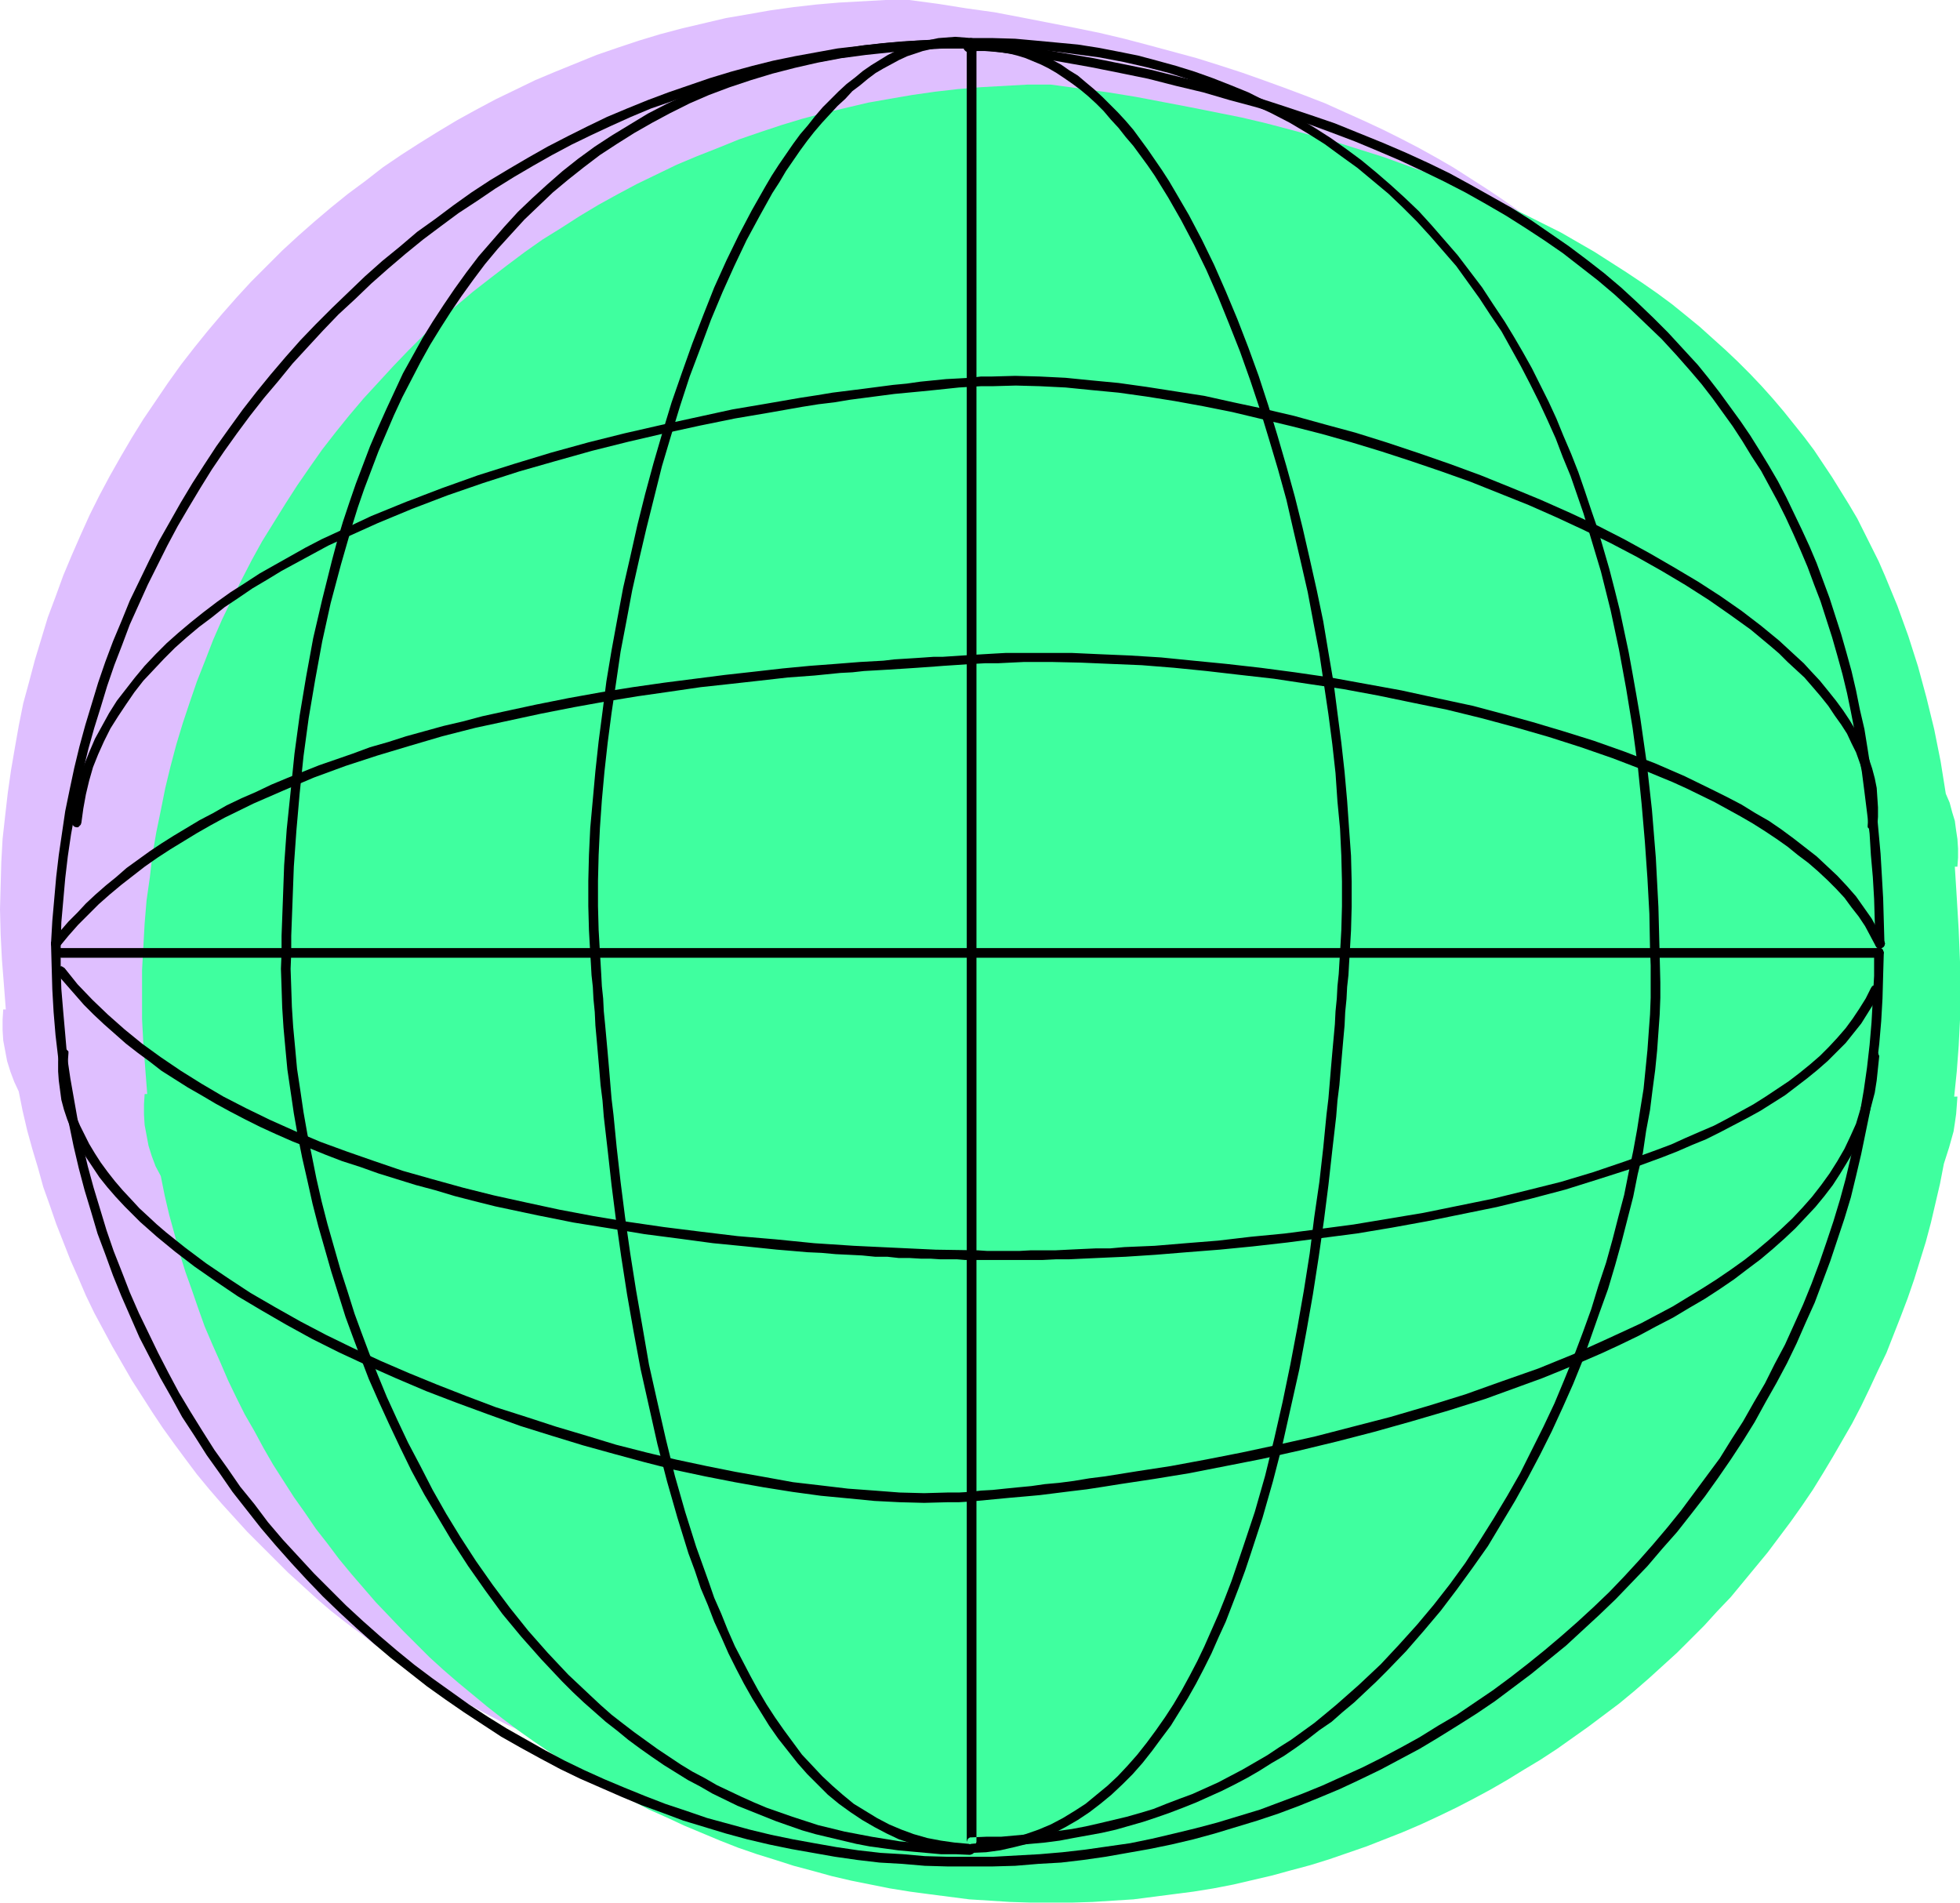 <?xml version="1.0" encoding="UTF-8" standalone="no"?>
<svg
   version="1.0"
   width="129.766mm"
   height="125.951mm"
   id="svg14"
   sodipodi:docname="Globe 30.wmf"
   xmlns:inkscape="http://www.inkscape.org/namespaces/inkscape"
   xmlns:sodipodi="http://sodipodi.sourceforge.net/DTD/sodipodi-0.dtd"
   xmlns="http://www.w3.org/2000/svg"
   xmlns:svg="http://www.w3.org/2000/svg">
  <sodipodi:namedview
     id="namedview14"
     pagecolor="#ffffff"
     bordercolor="#000000"
     borderopacity="0.25"
     inkscape:showpageshadow="2"
     inkscape:pageopacity="0.0"
     inkscape:pagecheckerboard="0"
     inkscape:deskcolor="#d1d1d1"
     inkscape:document-units="mm" />
  <defs
     id="defs1">
    <pattern
       id="WMFhbasepattern"
       patternUnits="userSpaceOnUse"
       width="6"
       height="6"
       x="0"
       y="0" />
  </defs>
  <path
     style="fill:#dfbfff;fill-opacity:1;fill-rule:evenodd;stroke:none"
     d="m 453.449,253.207 0.646,-6.302 0.485,-6.463 0.323,-6.463 0.162,-6.463 -0.162,-8.079 -0.162,-7.918 -0.485,-7.918 -0.646,-7.918 h 0.646 l 0.323,-2.262 v -2.262 l -0.162,-2.262 -0.323,-2.262 -0.485,-2.424 -0.485,-2.101 -0.646,-2.262 -0.97,-2.262 -1.293,-8.241 -1.616,-7.918 -1.939,-7.918 -2.101,-7.918 -2.586,-7.595 -2.586,-7.595 -3.07,-7.433 -1.616,-3.717 -1.778,-3.555 -1.778,-3.555 -1.939,-3.555 -1.939,-3.555 -2.101,-3.393 -2.101,-3.393 -2.262,-3.393 -2.424,-3.393 -2.424,-3.232 -2.424,-3.232 -2.586,-3.232 -2.747,-3.232 -2.747,-3.07 -3.07,-3.07 -2.909,-2.909 -3.07,-3.07 -3.232,-2.909 -3.394,-2.909 -3.394,-2.747 -3.555,-2.909 -3.555,-2.747 -3.717,-2.585 -3.878,-2.585 -4.04,-2.585 -4.04,-2.585 -4.202,-2.424 -4.363,-2.424 -4.363,-2.262 -4.525,-2.262 -4.848,-2.262 -4.686,-2.101 -5.01,-2.262 -5.01,-1.939 -5.171,-1.939 -5.333,-1.939 -5.494,-1.939 -5.494,-1.777 -5.656,-1.777 -5.979,-1.616 -5.979,-1.616 L 281.345,9.695 275.204,8.241 268.902,6.948 262.276,5.656 255.651,4.363 248.864,3.07 241.915,2.101 234.805,0.97 227.533,0 h -5.979 l -5.818,0.323 -5.818,0.323 -5.656,0.485 -5.656,0.646 -5.818,0.808 -5.494,0.97 -5.656,0.97 -5.494,1.293 -5.494,1.293 -5.494,1.454 -5.333,1.616 -5.333,1.777 -5.171,1.777 -5.171,2.101 -5.171,2.101 -5.01,2.101 -5.01,2.424 -5.01,2.424 -4.848,2.585 -4.686,2.585 -4.848,2.909 -4.686,2.909 -4.525,2.909 -4.525,3.07 -4.363,3.393 -4.363,3.232 -4.202,3.393 -4.202,3.555 -4.04,3.555 -4.04,3.717 -3.878,3.878 -3.878,3.878 -3.717,4.04 -3.555,4.04 -3.555,4.201 -3.394,4.201 -3.394,4.363 -3.232,4.524 -6.141,9.049 -2.909,4.686 -2.747,4.686 -2.747,4.848 -2.586,4.848 -2.424,4.848 -2.262,5.009 -2.262,5.171 -2.101,5.009 -1.939,5.332 -1.939,5.171 -1.616,5.332 -1.616,5.332 -1.454,5.494 -1.454,5.332 -1.131,5.656 -0.97,5.494 -0.97,5.656 -0.808,5.656 -0.646,5.656 -0.646,5.817 -0.323,5.817 L 0.162,221.536 0,227.515 l 0.162,6.302 0.323,6.302 0.485,6.14 0.485,6.302 H 0.808 l -0.162,2.585 v 2.585 l 0.162,2.585 0.485,2.585 0.485,2.585 0.808,2.585 0.97,2.585 1.131,2.424 0.97,4.848 1.131,4.848 1.293,4.686 1.454,4.848 1.293,4.686 1.616,4.524 1.616,4.686 1.778,4.524 1.778,4.524 1.939,4.363 1.939,4.524 2.101,4.363 2.262,4.201 2.262,4.201 2.424,4.201 2.424,4.201 2.586,4.04 2.586,4.04 2.586,3.878 2.909,4.04 2.747,3.717 2.909,3.878 3.07,3.717 3.07,3.555 3.232,3.555 3.232,3.555 3.394,3.393 3.394,3.393 3.394,3.393 3.555,3.232 3.555,3.232 3.555,3.07 3.717,2.909 3.878,2.909 3.717,2.909 4.04,2.747 4.04,2.747 7.918,5.009 4.202,2.424 4.202,2.424 4.202,2.262 4.363,2.262 4.363,1.939 4.363,2.101 4.525,1.939 4.525,1.777 4.525,1.777 4.525,1.616 4.686,1.454 4.686,1.454 4.686,1.293 4.848,1.293 4.686,1.131 5.01,0.97 4.848,0.97 4.848,0.808 5.01,0.646 5.01,0.646 5.01,0.646 5.01,0.323 5.171,0.323 5.01,0.162 h 5.171 5.171 l 5.171,-0.162 5.171,-0.323 5.01,-0.323 5.171,-0.646 5.01,-0.646 5.01,-0.646 5.01,-0.808 4.848,-0.97 4.848,-1.131 4.848,-1.131 4.848,-1.293 4.848,-1.293 4.686,-1.454 4.686,-1.616 4.686,-1.616 4.525,-1.777 4.525,-1.777 4.525,-1.939 4.363,-2.101 4.363,-2.101 4.363,-2.262 4.363,-2.262 4.202,-2.424 4.202,-2.585 4.04,-2.424 4.04,-2.747 4.04,-2.747 3.878,-2.747 3.878,-2.909 3.878,-2.909 3.717,-3.07 3.555,-3.232 3.717,-3.232 6.949,-6.625 3.394,-3.393 3.232,-3.555 3.232,-3.555 3.232,-3.717 3.07,-3.717 3.07,-3.717 2.909,-3.878 2.909,-3.878 2.747,-3.878 2.586,-4.04 2.747,-4.201 2.424,-4.04 2.424,-4.201 2.424,-4.201 2.262,-4.363 2.101,-4.363 2.101,-4.524 1.939,-4.363 1.939,-4.524 1.778,-4.524 1.778,-4.686 1.616,-4.686 1.454,-4.686 1.293,-4.686 1.454,-4.848 2.262,-9.695 0.97,-4.848 1.293,-4.201 0.97,-4.04 0.646,-4.201 0.323,-2.262 v -2.262 z"
     id="path1" />
  <path
     style="fill:#3fff9f;fill-opacity:1;fill-rule:evenodd;stroke:none"
     d="m 489.001,274.375 0.646,-6.302 0.485,-6.463 0.323,-6.463 v -6.625 -7.918 l -0.323,-7.918 -0.485,-8.079 -0.485,-7.756 h 0.646 l 0.162,-2.262 v -2.262 l -0.162,-2.424 -0.323,-2.101 -0.323,-2.424 -0.646,-2.101 -0.646,-2.424 -0.97,-2.262 -1.293,-8.079 -1.616,-8.079 -1.939,-7.918 -2.101,-7.756 -2.424,-7.595 -2.747,-7.595 -3.07,-7.433 -1.616,-3.717 -1.778,-3.555 -1.778,-3.555 -1.778,-3.555 -2.101,-3.555 -2.101,-3.393 -2.101,-3.393 -2.262,-3.393 -2.262,-3.393 -2.424,-3.232 -2.586,-3.232 -2.586,-3.232 -2.747,-3.232 -2.747,-3.07 -2.909,-3.07 -3.07,-3.07 -3.07,-2.909 -3.232,-2.909 -3.232,-2.909 -3.555,-2.909 -3.394,-2.747 -3.717,-2.747 -3.717,-2.585 -3.878,-2.585 -4.04,-2.585 -4.04,-2.585 -4.202,-2.424 -4.202,-2.424 -4.525,-2.262 -4.525,-2.262 -4.686,-2.262 -4.848,-2.262 -5.01,-2.101 -5.01,-1.939 -5.171,-1.939 -5.333,-1.939 -5.333,-1.939 -5.656,-1.777 -5.656,-1.777 -5.818,-1.616 -5.979,-1.616 -6.141,-1.616 -6.141,-1.454 -6.464,-1.293 -6.464,-1.293 -6.787,-1.293 -6.787,-1.293 -6.949,-1.131 -7.11,-0.97 -7.272,-0.97 h -5.818 l -5.818,0.323 -5.818,0.323 -5.818,0.485 -5.656,0.646 -5.656,0.808 -5.656,0.97 -5.494,0.97 -5.494,1.293 -5.494,1.293 -5.494,1.454 -5.333,1.616 -5.333,1.777 -5.171,1.777 -5.171,2.101 -5.333,2.101 -5.01,2.101 -5.01,2.424 -5.01,2.424 -4.848,2.585 -4.686,2.585 -4.848,2.909 -4.525,2.909 -4.686,2.909 -4.363,3.07 -4.525,3.393 -4.202,3.232 -4.363,3.393 -4.202,3.555 -4.04,3.555 -4.04,3.717 -3.878,3.878 -3.717,3.878 -3.717,4.04 -3.717,4.04 -3.555,4.201 -3.394,4.201 -3.394,4.363 -3.07,4.363 -3.232,4.686 -2.909,4.524 -2.909,4.686 -2.909,4.686 -2.586,4.686 -2.586,5.009 -2.424,4.848 -2.424,5.009 -2.262,5.171 -1.939,5.009 -2.101,5.332 -1.778,5.171 -1.778,5.332 -1.616,5.332 -1.454,5.494 -1.293,5.332 -1.131,5.656 -1.131,5.494 -0.97,5.656 -0.646,5.656 -0.808,5.656 -0.485,5.817 -0.323,5.817 -0.323,5.817 v 5.817 6.463 l 0.323,6.14 0.485,6.302 0.485,6.302 h -0.646 l -0.162,2.585 v 2.585 l 0.162,2.585 0.485,2.585 0.485,2.585 0.808,2.585 0.97,2.585 1.293,2.424 0.97,4.848 1.131,4.848 1.293,4.686 1.293,4.848 1.454,4.686 1.616,4.524 1.616,4.686 1.616,4.524 1.939,4.524 1.939,4.363 1.939,4.524 2.101,4.363 2.101,4.201 2.424,4.201 2.262,4.201 2.424,4.201 2.586,4.04 2.586,4.04 2.747,3.878 2.747,4.04 2.909,3.717 2.909,3.878 3.07,3.717 3.07,3.555 3.07,3.555 3.394,3.555 3.232,3.393 3.394,3.393 3.394,3.393 3.555,3.232 3.555,3.07 3.717,3.07 3.717,3.07 3.717,2.909 3.878,2.909 3.878,2.747 4.04,2.747 4.04,2.585 4.04,2.424 4.202,2.424 4.04,2.424 8.565,4.524 4.363,1.939 4.525,2.101 8.888,3.717 4.525,1.777 4.686,1.616 4.686,1.454 4.525,1.454 4.848,1.293 4.686,1.293 4.848,1.131 4.848,0.97 4.848,0.97 5.01,0.808 4.848,0.646 5.01,0.646 5.01,0.646 5.171,0.323 5.01,0.323 5.171,0.162 h 5.01 5.333 l 5.171,-0.162 5.01,-0.323 5.171,-0.323 5.01,-0.646 5.01,-0.646 5.01,-0.646 5.01,-0.808 5.01,-0.97 4.848,-1.131 4.848,-1.131 4.686,-1.293 4.848,-1.293 4.686,-1.454 4.686,-1.616 4.686,-1.616 4.525,-1.777 4.525,-1.777 4.525,-1.939 4.525,-2.101 4.363,-2.101 4.363,-2.262 4.202,-2.262 4.202,-2.424 4.202,-2.585 4.04,-2.424 4.202,-2.747 3.878,-2.747 3.878,-2.747 3.878,-2.909 3.878,-2.909 3.717,-3.07 3.717,-3.232 3.555,-3.232 3.555,-3.232 3.394,-3.393 3.394,-3.393 3.232,-3.555 3.394,-3.555 3.07,-3.717 3.07,-3.717 3.07,-3.717 2.909,-3.878 2.909,-3.878 2.747,-3.878 2.747,-4.04 2.586,-4.201 2.424,-4.04 2.424,-4.201 2.424,-4.201 2.262,-4.363 2.101,-4.363 2.101,-4.524 2.101,-4.363 1.778,-4.524 1.778,-4.524 1.778,-4.686 1.616,-4.686 1.454,-4.686 1.454,-4.686 1.293,-4.848 2.262,-9.695 0.97,-5.009 1.293,-4.04 1.131,-4.04 0.323,-2.101 0.323,-2.262 0.162,-2.101 0.162,-2.262 z"
     id="path2" />
  <path
     style="fill:#000000;fill-opacity:1;fill-rule:evenodd;stroke:none"
     d="m 242.723,9.695 -6.949,0.162 -6.626,0.323 -6.464,0.485 -6.464,0.646 -6.141,0.97 -5.979,1.131 -5.818,1.293 -5.656,1.454 -5.494,1.616 -5.333,1.777 -5.171,2.101 -5.01,2.101 -4.848,2.262 -4.686,2.424 -4.525,2.747 -4.525,2.747 -4.202,2.747 -4.202,3.07 -3.878,3.07 -3.878,3.393 -3.717,3.393 -3.555,3.393 -3.394,3.717 -3.232,3.717 -3.232,3.717 -3.07,4.04 -2.909,4.04 -2.747,4.04 -2.747,4.201 -2.586,4.201 -2.424,4.363 -2.424,4.363 -2.101,4.524 -2.101,4.524 -2.101,4.686 -1.939,4.524 -1.778,4.686 -1.778,4.686 -1.616,4.686 -1.616,4.848 -1.454,4.848 -1.293,4.848 -2.424,9.695 -2.262,9.695 -1.778,9.695 -1.616,9.695 -1.293,9.534 -0.97,9.534 -0.97,9.372 -0.646,9.049 -0.323,8.887 -0.323,8.726 v 4.201 l -0.162,4.04 0.162,4.686 0.162,5.009 0.323,5.009 0.485,5.332 0.485,5.171 0.808,5.494 0.808,5.494 0.97,5.494 1.131,5.656 1.293,5.656 1.293,5.817 1.454,5.656 1.616,5.656 1.616,5.656 1.778,5.656 1.778,5.656 1.778,4.848 1.939,5.171 2.101,5.494 2.424,5.494 2.586,5.656 2.747,5.817 2.909,5.979 3.232,5.979 3.555,5.979 3.555,5.979 3.878,5.979 4.202,5.979 4.363,5.979 4.686,5.656 5.01,5.656 5.171,5.494 2.747,2.747 2.747,2.585 2.747,2.424 2.747,2.424 2.909,2.262 2.747,2.262 3.07,2.262 2.747,1.939 3.07,2.101 5.979,3.717 3.07,1.616 3.07,1.777 6.302,3.07 3.232,1.293 3.232,1.293 3.232,1.293 3.232,1.131 3.232,1.131 3.394,0.97 3.394,0.808 3.394,0.808 3.394,0.808 3.394,0.646 3.555,0.485 3.555,0.485 3.555,0.323 3.555,0.323 3.555,0.323 h 3.717 l 3.555,0.162 0.485,-0.162 0.323,-0.162 0.323,-0.485 v -0.323 -0.485 l -0.323,-0.485 -0.323,-0.162 -0.485,-0.162 h -3.555 l -3.555,-0.162 -3.555,-0.162 -3.555,-0.323 -3.394,-0.323 -6.949,-1.131 -3.394,-0.646 -3.394,-0.646 -6.626,-1.616 -6.464,-2.101 -3.232,-1.131 -3.232,-1.131 -3.07,-1.293 -3.232,-1.454 -3.07,-1.454 -3.07,-1.454 -3.07,-1.777 -3.07,-1.616 -2.909,-1.777 -2.909,-1.939 -2.909,-1.939 -2.909,-2.101 -2.909,-2.101 -2.747,-2.101 -2.909,-2.262 -2.747,-2.424 -2.586,-2.424 -2.747,-2.585 -2.747,-2.585 -5.171,-5.494 -4.848,-5.494 -4.525,-5.656 -4.363,-5.817 -4.202,-5.979 -3.878,-5.979 -3.555,-5.817 -3.394,-5.979 -3.07,-5.979 -3.07,-5.817 -2.747,-5.817 -2.586,-5.656 -2.262,-5.494 -2.101,-5.332 -1.939,-5.171 -1.778,-4.848 -1.778,-5.656 -1.778,-5.494 -1.616,-5.656 -1.616,-5.656 -1.454,-5.656 -1.293,-5.656 -1.131,-5.656 -1.131,-5.494 -0.97,-5.494 -0.808,-5.494 -0.808,-5.332 -0.485,-5.332 -0.485,-5.171 -0.323,-5.009 -0.162,-4.848 -0.162,-4.686 0.162,-4.04 v -4.201 l 0.323,-8.564 0.323,-8.726 0.646,-9.049 0.808,-9.21 0.97,-9.372 1.293,-9.534 1.616,-9.534 1.778,-9.695 2.101,-9.534 2.586,-9.695 2.747,-9.534 1.454,-4.686 1.616,-4.686 1.778,-4.686 1.778,-4.686 1.939,-4.524 1.939,-4.524 2.101,-4.524 2.262,-4.363 2.262,-4.363 2.424,-4.363 2.586,-4.201 2.586,-4.04 2.747,-4.04 2.909,-4.04 2.909,-3.878 3.232,-3.878 3.232,-3.555 3.394,-3.717 3.555,-3.393 3.555,-3.393 3.878,-3.232 3.878,-3.07 4.04,-3.07 4.202,-2.747 4.363,-2.747 4.525,-2.585 4.525,-2.424 4.848,-2.424 4.848,-2.101 5.171,-1.939 5.333,-1.777 5.333,-1.616 5.656,-1.454 5.656,-1.293 5.979,-1.131 6.141,-0.808 6.141,-0.646 6.464,-0.646 6.626,-0.323 h 6.787 l 0.485,-0.162 0.323,-0.162 0.323,-0.485 V 10.988 10.503 l -0.323,-0.485 -0.323,-0.162 z"
     id="path3" />
  <path
     style="fill:#000000;fill-opacity:1;fill-rule:evenodd;stroke:none"
     d="m 243.208,9.534 -2.101,-0.162 -2.101,-0.162 -2.101,0.162 -2.101,0.162 -2.262,0.485 -2.101,0.485 -2.101,0.646 -2.101,0.646 -2.101,0.97 -1.939,0.97 -2.101,1.293 -2.101,1.293 -2.101,1.454 -1.939,1.616 -2.101,1.616 -2.101,1.939 -1.939,1.939 -1.939,1.939 -1.939,2.262 -1.778,2.262 -1.939,2.262 -1.778,2.424 -1.778,2.585 -1.778,2.585 -1.778,2.747 -1.616,2.747 -3.394,5.979 -3.232,6.14 -3.07,6.302 -3.07,6.787 -2.747,6.948 -2.747,7.11 -2.586,7.271 -2.586,7.433 -2.262,7.433 -2.262,7.756 -2.101,7.756 -1.939,7.756 -1.778,7.918 -1.778,7.756 -1.454,7.756 -1.454,7.918 -1.293,7.756 -0.97,7.595 -0.97,7.433 -0.808,7.433 -0.646,7.11 -0.646,7.11 -0.323,6.787 -0.162,6.463 v 6.302 l 0.162,5.979 0.162,2.909 0.162,2.909 0.162,2.585 0.162,2.909 0.323,2.909 0.162,3.07 0.323,3.232 0.162,3.393 0.323,3.555 0.323,3.716 0.323,3.717 0.323,3.878 0.485,3.878 0.323,4.04 0.97,8.403 0.97,8.726 1.131,8.887 1.293,9.049 1.454,9.372 1.616,9.21 1.778,9.534 2.101,9.372 2.101,9.372 2.424,9.372 2.586,9.049 2.747,8.887 1.616,4.363 1.454,4.363 1.778,4.201 1.616,4.201 1.778,3.878 1.778,4.04 1.939,3.878 1.939,3.717 2.101,3.717 2.101,3.393 2.101,3.393 2.262,3.232 2.424,3.07 2.424,3.07 2.424,2.747 2.586,2.585 2.586,2.585 2.747,2.262 2.909,2.101 2.909,1.939 3.07,1.777 3.07,1.616 3.07,1.454 3.394,1.131 3.232,0.808 3.555,0.808 3.555,0.485 3.555,0.162 h 0.485 l 0.323,-0.323 0.323,-0.323 0.162,-0.485 -0.162,-0.485 -0.162,-0.323 -0.323,-0.162 -0.485,-0.162 -3.555,-0.323 -3.394,-0.485 -3.394,-0.646 -3.394,-0.97 -3.07,-1.131 -3.07,-1.293 -3.07,-1.616 -2.909,-1.777 -2.909,-1.777 -2.747,-2.262 -2.586,-2.262 -2.586,-2.424 -2.424,-2.585 -2.586,-2.747 -2.262,-3.07 -2.262,-3.07 -2.262,-3.232 -2.101,-3.232 -2.101,-3.555 -1.939,-3.555 -1.939,-3.717 -1.939,-3.717 -1.778,-4.04 -1.616,-4.04 -1.778,-4.04 -1.454,-4.201 -3.07,-8.564 -2.747,-8.726 -2.586,-9.049 -2.262,-9.21 -2.101,-9.21 -2.101,-9.372 -1.616,-9.372 -1.616,-9.21 -1.454,-9.21 -1.293,-9.049 -1.131,-8.887 -0.97,-8.564 -0.808,-8.241 -0.485,-4.04 -0.323,-3.878 -0.323,-3.878 -0.323,-3.717 -0.323,-3.555 -0.323,-3.555 -0.323,-3.232 -0.162,-3.232 -0.323,-3.07 -0.162,-3.07 -0.162,-2.747 -0.162,-2.585 -0.162,-2.909 -0.162,-2.747 -0.162,-5.979 v -6.302 l 0.162,-6.463 0.323,-6.787 0.485,-6.948 0.646,-7.11 0.808,-7.271 0.97,-7.433 1.131,-7.595 1.131,-7.756 1.454,-7.595 1.454,-7.756 1.778,-7.918 1.778,-7.595 1.939,-7.756 1.939,-7.756 2.262,-7.595 2.262,-7.433 2.424,-7.433 2.747,-7.271 2.586,-6.948 2.909,-6.948 2.909,-6.463 3.07,-6.463 3.232,-5.979 3.232,-5.817 1.778,-2.747 1.616,-2.747 1.778,-2.585 1.778,-2.585 1.778,-2.424 1.778,-2.262 1.939,-2.262 1.939,-2.101 1.939,-2.101 1.939,-1.777 1.778,-1.939 1.939,-1.454 1.939,-1.616 1.939,-1.454 1.939,-1.131 2.101,-1.131 1.778,-0.97 2.101,-0.97 1.939,-0.646 1.939,-0.646 2.101,-0.485 1.939,-0.323 1.939,-0.162 2.101,-0.162 h 1.939 l 2.101,0.162 h 0.323 l 0.485,-0.162 0.323,-0.323 0.162,-0.485 v -0.485 l -0.323,-0.323 -0.323,-0.323 z"
     id="path4" />
  <path
     style="fill:#000000;fill-opacity:1;fill-rule:evenodd;stroke:none"
     d="m 469.771,206.67 0.162,-2.262 v -2.424 l -0.162,-2.424 -0.162,-2.424 -0.485,-2.424 -0.646,-2.424 -0.808,-2.424 -0.97,-2.424 -1.131,-2.424 -1.293,-2.424 -1.454,-2.424 -1.616,-2.424 -1.778,-2.424 -1.939,-2.424 -2.101,-2.585 -2.262,-2.424 -1.778,-1.939 -1.939,-1.777 -4.202,-3.878 -4.525,-3.717 -4.848,-3.717 -5.333,-3.717 -5.494,-3.555 -5.979,-3.555 -6.141,-3.555 -6.464,-3.555 -6.626,-3.393 -6.949,-3.232 -7.272,-3.232 -7.434,-3.07 -7.595,-3.07 -7.918,-2.909 -7.918,-2.747 -7.757,-2.585 -7.757,-2.424 -7.757,-2.101 -7.595,-2.101 -7.595,-1.777 -7.595,-1.616 -7.272,-1.616 -7.272,-1.131 -7.272,-1.131 -6.949,-0.97 -6.787,-0.646 -6.464,-0.646 -6.464,-0.323 -6.141,-0.162 -5.818,0.162 h -2.747 l -2.747,0.323 -2.909,0.162 -3.07,0.162 -3.232,0.323 -3.232,0.323 -3.394,0.485 -3.394,0.323 -3.717,0.485 -3.717,0.485 -3.878,0.485 -3.878,0.485 -3.878,0.646 -4.202,0.646 -8.403,1.454 -8.565,1.454 -8.888,1.939 -8.888,1.939 -9.211,2.101 -9.05,2.262 -9.373,2.585 -9.05,2.747 -9.211,2.909 -9.05,3.232 -8.888,3.393 -8.726,3.555 -8.242,3.878 -4.202,1.939 -4.04,2.101 -7.757,4.363 -3.717,2.101 -3.717,2.424 -3.555,2.262 -3.394,2.424 -3.394,2.585 -3.232,2.585 -3.07,2.585 -2.909,2.585 -2.747,2.747 -2.747,2.909 -2.424,2.909 -2.262,2.909 -2.262,2.909 -1.939,3.07 -1.778,3.232 -1.778,3.232 -1.454,3.393 -1.293,3.232 -1.131,3.555 -0.808,3.393 -0.646,3.555 -0.485,3.717 0.162,0.485 0.162,0.323 0.323,0.323 0.485,0.162 h 0.485 l 0.323,-0.323 0.323,-0.323 0.162,-0.485 0.485,-3.555 0.646,-3.555 0.808,-3.393 0.97,-3.393 1.293,-3.232 1.454,-3.232 1.616,-3.232 1.939,-3.07 1.939,-2.909 2.101,-3.07 2.262,-2.909 2.586,-2.747 2.586,-2.747 2.747,-2.747 2.909,-2.585 3.07,-2.585 3.232,-2.424 3.232,-2.585 3.394,-2.262 3.555,-2.424 3.555,-2.101 3.717,-2.262 3.878,-2.101 3.878,-2.101 3.878,-2.101 4.202,-1.939 8.242,-3.717 8.565,-3.555 8.888,-3.393 8.888,-3.07 9.05,-2.909 9.05,-2.585 9.211,-2.585 9.05,-2.262 9.05,-2.101 8.888,-1.939 8.726,-1.777 8.565,-1.454 8.242,-1.454 4.04,-0.646 4.04,-0.485 3.878,-0.646 3.717,-0.485 3.717,-0.485 3.717,-0.485 3.394,-0.323 3.394,-0.323 3.232,-0.323 3.07,-0.323 3.07,-0.323 2.747,-0.162 2.747,-0.162 h 2.909 l 5.818,-0.162 5.979,0.162 6.464,0.323 6.464,0.646 6.787,0.646 6.949,0.97 7.11,1.131 7.11,1.293 7.272,1.454 7.434,1.777 7.434,1.777 7.595,1.939 7.434,2.101 7.434,2.262 7.434,2.424 7.595,2.585 7.272,2.585 7.272,2.909 7.272,2.909 6.949,3.07 6.949,3.232 6.626,3.232 6.464,3.393 6.302,3.555 5.979,3.555 5.818,3.717 5.333,3.717 5.171,3.717 4.848,4.04 2.262,1.939 2.101,2.101 2.101,1.939 2.101,1.939 2.101,2.424 1.939,2.262 1.939,2.424 1.616,2.424 1.616,2.262 1.454,2.262 1.131,2.424 1.131,2.262 0.808,2.262 0.808,2.262 0.646,2.424 0.485,2.262 0.323,2.262 v 2.262 2.262 l -0.162,2.262 v 0.485 l 0.323,0.323 0.323,0.323 0.323,0.162 h 0.646 l 0.323,-0.323 0.323,-0.323 z"
     id="path5" />
  <path
     style="fill:#000000;fill-opacity:1;fill-rule:evenodd;stroke:none"
     d="m 471.548,235.594 -1.616,-2.909 -1.616,-2.909 -1.939,-2.747 -1.939,-2.747 -2.262,-2.585 -2.424,-2.585 -2.586,-2.424 -2.586,-2.424 -2.909,-2.262 -2.909,-2.262 -3.07,-2.262 -3.07,-2.101 -3.394,-1.939 -3.394,-2.101 -3.394,-1.777 -3.555,-1.777 -7.272,-3.555 -7.434,-3.232 -7.595,-2.909 -7.757,-2.747 -7.757,-2.424 -7.595,-2.262 -7.595,-2.101 -7.272,-1.939 -9.05,-1.939 -8.888,-1.939 -8.888,-1.616 -8.888,-1.616 -8.888,-1.293 -8.565,-1.131 -8.565,-0.97 -8.242,-0.808 -8.08,-0.808 -7.757,-0.485 -7.595,-0.323 -3.555,-0.162 -3.555,-0.162 h -3.555 -3.232 -3.232 -3.232 -3.07 l -2.909,0.162 -2.747,0.162 -2.747,0.162 -7.434,0.485 h -2.262 l -2.262,0.162 -2.424,0.162 -2.586,0.162 -2.586,0.162 -2.747,0.323 -2.909,0.162 -2.909,0.162 -6.141,0.485 -6.464,0.485 -6.787,0.646 -7.11,0.808 -7.272,0.808 -7.595,0.97 -7.595,0.97 -7.918,1.131 -8.08,1.293 -8.08,1.454 -8.08,1.616 -8.242,1.777 -5.171,1.131 -4.848,1.293 -4.848,1.131 -4.686,1.293 -4.686,1.293 -4.525,1.454 -4.525,1.293 -4.363,1.616 -4.202,1.454 -4.202,1.454 -4.04,1.616 -4.04,1.616 -3.878,1.616 -3.717,1.777 -3.717,1.616 -3.717,1.777 -3.394,1.939 -3.394,1.777 -3.232,1.939 -3.232,1.939 -3.07,1.939 -2.909,1.939 -2.909,2.101 -2.909,2.101 -2.586,2.262 -2.586,2.101 -2.586,2.262 -2.424,2.262 -2.101,2.262 -2.262,2.262 -2.101,2.424 -1.939,2.424 -0.323,0.323 v 0.485 l 0.162,0.485 0.323,0.323 0.485,0.162 0.323,0.162 0.485,-0.162 0.323,-0.323 2.262,-2.747 2.424,-2.747 2.586,-2.585 2.586,-2.585 2.747,-2.424 2.909,-2.424 2.909,-2.262 2.909,-2.262 3.232,-2.262 3.232,-2.101 6.626,-4.04 3.394,-1.939 3.555,-1.939 7.272,-3.555 7.434,-3.232 7.595,-3.232 7.918,-2.909 7.918,-2.585 8.08,-2.424 8.242,-2.424 8.242,-2.101 8.242,-1.777 8.242,-1.777 8.242,-1.616 8.08,-1.454 7.918,-1.293 7.918,-1.131 7.757,-1.131 7.434,-0.808 7.272,-0.808 7.11,-0.808 6.626,-0.485 6.464,-0.646 3.07,-0.162 2.909,-0.323 2.909,-0.162 2.747,-0.162 2.586,-0.162 2.586,-0.162 2.424,-0.162 2.262,-0.162 2.262,-0.162 2.101,-0.162 7.434,-0.485 2.909,-0.162 h 3.232 l 3.232,-0.162 3.394,-0.162 h 6.787 l 7.272,0.162 7.595,0.323 7.757,0.323 8.08,0.646 8.08,0.808 8.403,0.97 8.565,0.97 8.565,1.293 8.726,1.293 8.726,1.616 8.565,1.777 8.726,1.777 8.565,2.101 8.403,2.262 8.403,2.424 8.08,2.585 7.918,2.747 7.595,2.909 7.434,3.07 3.555,1.616 6.949,3.393 6.464,3.555 3.07,1.777 3.07,1.939 2.909,1.939 2.747,1.939 2.586,2.101 2.586,1.939 2.424,2.101 2.424,2.262 2.101,2.101 2.101,2.262 1.778,2.424 1.778,2.262 1.616,2.424 1.293,2.424 1.293,2.424 0.323,0.485 0.485,0.162 0.485,0.162 0.323,-0.162 0.485,-0.323 0.162,-0.323 0.162,-0.485 z"
     id="path6" />
  <path
     style="fill:#000000;fill-opacity:1;fill-rule:evenodd;stroke:none"
     d="m 468.155,247.229 -1.293,2.585 -1.616,2.585 -1.616,2.424 -1.778,2.424 -2.101,2.424 -2.101,2.262 -2.262,2.262 -2.424,2.101 -2.586,2.101 -2.747,2.101 -2.909,1.939 -2.909,1.939 -3.07,1.939 -3.232,1.777 -3.232,1.777 -3.394,1.777 -3.394,1.454 -3.717,1.616 -3.555,1.616 -3.878,1.454 -7.595,2.747 -8.08,2.747 -8.08,2.424 -8.403,2.101 -8.565,2.101 -8.726,1.777 -8.726,1.777 -8.726,1.454 -8.726,1.454 -8.565,1.131 -8.726,1.131 -8.403,0.808 -8.242,0.97 -8.08,0.646 -7.757,0.646 -7.595,0.323 -3.555,0.323 h -3.555 l -3.555,0.162 -3.394,0.162 -3.232,0.162 h -3.07 -3.07 l -2.909,0.162 h -7.918 l -2.424,-0.162 -10.504,-0.162 -10.342,-0.485 -10.181,-0.485 -9.858,-0.646 -9.696,-0.97 -9.534,-0.808 -9.373,-1.131 -9.05,-1.131 -8.888,-1.293 -8.726,-1.454 -8.565,-1.616 -8.242,-1.777 -8.08,-1.777 -7.757,-1.939 -7.595,-2.101 -7.434,-2.101 -7.11,-2.424 -6.949,-2.424 -6.626,-2.424 -6.464,-2.747 -6.141,-2.747 -5.979,-2.909 -5.656,-2.909 -5.494,-3.232 -5.171,-3.232 -5.01,-3.393 -4.686,-3.393 -4.363,-3.555 -4.202,-3.717 -3.878,-3.717 -3.717,-3.878 -3.232,-4.04 -0.485,-0.323 -0.323,-0.162 -0.485,0.162 -0.485,0.162 -0.323,0.323 v 0.323 0.485 l 0.162,0.485 2.262,2.585 2.262,2.585 2.262,2.585 2.424,2.424 2.586,2.424 2.747,2.424 2.747,2.424 2.909,2.262 3.07,2.262 2.909,2.262 6.626,4.201 3.394,1.939 3.555,2.101 3.555,1.939 3.717,1.939 3.878,1.939 3.878,1.777 4.04,1.777 4.04,1.616 4.363,1.777 4.202,1.616 4.525,1.454 4.525,1.616 4.686,1.454 4.686,1.454 4.848,1.293 4.848,1.454 5.01,1.293 5.171,1.293 5.333,1.131 5.333,1.131 8.888,1.777 9.05,1.454 8.726,1.454 8.726,1.131 8.403,1.131 8.242,0.808 7.757,0.808 3.878,0.323 3.717,0.323 3.555,0.162 3.555,0.323 3.394,0.162 3.232,0.162 3.232,0.323 h 3.07 l 2.909,0.323 h 2.747 l 2.747,0.162 h 2.424 l 2.424,0.162 h 2.101 2.101 l 1.939,0.162 h 1.616 1.616 2.424 7.918 2.909 3.07 l 3.232,-0.162 h 3.232 l 3.394,-0.162 3.555,-0.162 3.555,-0.162 3.717,-0.162 7.434,-0.485 7.918,-0.646 8.242,-0.646 8.242,-0.808 8.565,-0.97 8.726,-1.131 8.726,-1.131 8.726,-1.454 8.888,-1.616 8.726,-1.777 8.726,-1.777 8.565,-2.101 8.565,-2.262 8.242,-2.585 8.08,-2.585 7.918,-2.909 3.717,-1.454 3.717,-1.616 3.555,-1.454 3.555,-1.777 3.394,-1.777 3.394,-1.777 3.232,-1.777 3.07,-1.939 3.07,-1.939 2.747,-2.101 2.747,-2.101 2.586,-2.101 2.586,-2.262 2.262,-2.262 2.262,-2.262 1.939,-2.424 1.939,-2.424 1.616,-2.585 1.616,-2.585 1.293,-2.747 0.162,-0.485 -0.162,-0.323 -0.162,-0.485 -0.323,-0.323 -0.485,-0.162 -0.485,0.162 -0.323,0.162 z"
     id="path7" />
  <path
     style="fill:#000000;fill-opacity:1;fill-rule:evenodd;stroke:none"
     d="m 14.706,263.226 -0.162,2.424 v 2.424 l 0.162,2.262 0.323,2.424 0.323,2.424 0.646,2.424 0.808,2.424 0.97,2.424 1.131,2.424 1.293,2.424 1.454,2.424 1.616,2.424 1.616,2.424 1.939,2.424 2.101,2.424 2.262,2.424 1.939,1.939 1.939,1.939 4.202,3.717 4.525,3.717 4.848,3.717 5.333,3.717 5.494,3.717 5.979,3.555 6.141,3.555 6.464,3.555 6.787,3.393 6.949,3.232 7.272,3.232 7.595,3.232 7.595,2.909 7.918,2.909 8.08,2.909 7.757,2.424 7.918,2.424 7.595,2.101 7.757,2.101 7.595,1.939 7.595,1.616 7.434,1.454 7.272,1.293 7.11,1.131 7.11,0.97 6.787,0.646 6.626,0.646 6.302,0.323 6.141,0.162 5.979,-0.162 h 2.747 l 2.747,-0.162 3.394,-0.323 3.394,-0.323 3.394,-0.323 3.717,-0.323 3.555,-0.323 3.878,-0.485 3.878,-0.485 4.04,-0.485 4.202,-0.646 4.04,-0.646 8.565,-1.293 8.888,-1.454 9.05,-1.777 9.05,-1.777 9.373,-2.101 9.373,-2.262 9.373,-2.424 9.211,-2.585 9.373,-2.747 9.211,-2.909 8.888,-3.232 5.333,-1.939 5.171,-2.101 5.01,-2.101 4.848,-2.101 4.525,-2.101 4.686,-2.262 4.202,-2.262 4.363,-2.262 4.04,-2.424 3.878,-2.262 3.717,-2.424 3.555,-2.424 3.394,-2.585 3.232,-2.424 3.07,-2.585 2.909,-2.585 2.747,-2.585 2.586,-2.747 2.424,-2.585 2.262,-2.747 2.101,-2.747 1.778,-2.747 1.778,-2.909 1.616,-2.747 1.454,-2.909 1.131,-2.909 1.131,-2.909 0.808,-2.909 0.808,-3.07 0.485,-3.07 0.323,-3.07 0.323,-3.07 -0.162,-0.323 -0.162,-0.485 -0.323,-0.162 -0.485,-0.162 h -0.485 l -0.485,0.323 -0.162,0.323 -0.162,0.485 -0.323,3.555 -0.323,3.393 -0.808,3.393 -0.97,3.393 -0.97,3.232 -1.454,3.232 -1.454,3.07 -1.778,3.07 -1.939,3.07 -2.101,2.909 -2.262,2.909 -2.424,2.747 -2.586,2.747 -2.909,2.747 -2.909,2.585 -3.07,2.585 -3.07,2.424 -3.394,2.424 -3.555,2.424 -3.555,2.262 -3.717,2.262 -3.717,2.262 -7.918,4.201 -4.202,1.939 -4.202,1.939 -8.565,3.878 -8.726,3.555 -9.211,3.232 -9.05,3.232 -9.373,2.909 -9.373,2.747 -9.373,2.424 -9.373,2.424 -9.373,2.101 -9.05,1.939 -9.05,1.777 -8.726,1.616 -8.403,1.293 -4.04,0.646 -4.04,0.646 -3.878,0.485 -3.878,0.646 -3.717,0.485 -3.555,0.323 -3.394,0.485 -3.394,0.323 -3.232,0.323 -3.07,0.323 -2.909,0.162 -2.747,0.323 -2.747,0.162 h -2.909 l -5.818,0.162 -6.141,-0.162 -6.302,-0.485 -6.626,-0.485 -6.787,-0.808 -6.949,-0.808 -7.11,-1.293 -7.272,-1.293 -7.272,-1.454 -7.595,-1.616 -7.434,-1.777 -7.595,-1.939 -7.434,-2.262 -7.595,-2.262 -7.434,-2.424 -7.595,-2.424 -7.272,-2.747 -7.434,-2.909 -7.11,-2.909 -7.11,-3.07 -6.949,-3.232 -6.626,-3.232 -6.464,-3.393 -6.302,-3.555 -6.141,-3.555 -5.656,-3.717 -5.494,-3.717 -5.171,-3.878 -4.848,-3.878 -2.262,-1.939 -2.262,-2.101 -2.101,-1.939 -1.939,-2.101 -2.262,-2.424 -1.939,-2.262 -1.778,-2.262 -1.778,-2.424 -1.454,-2.262 -1.454,-2.424 -1.131,-2.262 -1.131,-2.262 -0.97,-2.262 -0.646,-2.262 -0.646,-2.262 -0.485,-2.424 -0.162,-2.101 -0.162,-2.262 v -2.262 l 0.162,-2.262 v -0.485 l -0.323,-0.323 -0.323,-0.323 -0.485,-0.162 h -0.323 l -0.485,0.323 -0.323,0.323 z"
     id="path8" />
  <path
     style="fill:#000000;fill-opacity:1;fill-rule:evenodd;stroke:none"
     d="m 242.4,13.089 2.101,-0.323 h 1.939 l 2.101,0.162 1.939,0.162 2.101,0.323 1.939,0.485 2.101,0.646 1.939,0.808 1.939,0.808 1.939,0.97 1.939,1.131 1.939,1.293 2.101,1.454 1.939,1.454 1.939,1.616 1.939,1.777 1.939,1.939 1.778,2.101 1.939,2.101 1.778,2.262 1.939,2.262 1.778,2.424 1.778,2.424 1.778,2.585 3.394,5.494 3.232,5.656 3.232,6.14 3.07,6.302 2.909,6.625 2.747,6.787 2.747,6.948 2.586,7.271 2.424,7.271 2.262,7.433 2.262,7.595 2.101,7.595 1.778,7.756 1.778,7.595 1.778,7.756 1.454,7.756 1.454,7.595 1.131,7.595 1.131,7.595 0.97,7.433 0.808,7.271 0.485,7.11 0.646,6.787 0.323,6.787 0.162,6.463 v 6.14 l -0.162,5.979 -0.162,2.909 -0.162,2.747 -0.162,2.585 -0.162,2.747 -0.323,3.07 -0.162,3.07 -0.323,3.232 -0.162,3.232 -0.323,3.555 -0.323,3.555 -0.323,3.717 -0.323,3.878 -0.323,3.878 -0.485,4.04 -0.808,8.241 -0.97,8.564 -1.293,8.887 -1.131,9.049 -1.454,9.21 -1.616,9.21 -1.778,9.372 -1.939,9.372 -2.101,9.21 -2.262,9.21 -2.586,9.049 -2.909,8.726 -2.909,8.564 -1.616,4.201 -1.616,4.04 -1.778,4.04 -1.778,4.04 -1.778,3.717 -1.939,3.717 -1.939,3.555 -2.101,3.555 -2.101,3.232 -2.262,3.232 -2.262,3.07 -2.424,3.07 -2.424,2.747 -2.424,2.585 -2.586,2.424 -2.747,2.262 -2.747,2.262 -2.747,1.777 -2.909,1.777 -3.07,1.616 -3.07,1.293 -3.232,1.131 -3.232,0.97 -3.394,0.646 -3.394,0.485 -3.555,0.323 -0.485,0.162 -0.323,0.162 -0.323,0.323 v 0.485 l 0.162,0.485 0.162,0.323 0.485,0.323 h 0.485 l 3.555,-0.162 3.555,-0.485 3.555,-0.808 3.232,-0.808 3.394,-1.131 3.07,-1.454 3.07,-1.616 3.07,-1.777 2.909,-1.939 2.747,-2.101 2.747,-2.262 2.747,-2.585 2.586,-2.585 2.424,-2.747 2.424,-3.07 2.262,-3.07 2.424,-3.232 2.101,-3.393 2.101,-3.393 2.101,-3.717 1.939,-3.717 1.939,-3.878 1.778,-4.04 1.778,-3.878 1.616,-4.201 1.616,-4.201 1.616,-4.363 1.454,-4.363 2.909,-8.887 2.586,-9.049 2.424,-9.372 2.101,-9.372 2.101,-9.372 1.778,-9.534 1.616,-9.21 1.454,-9.372 1.293,-9.049 1.131,-8.887 0.97,-8.726 0.97,-8.403 0.323,-4.04 0.485,-3.878 0.323,-3.878 0.323,-3.717 0.323,-3.716 0.323,-3.555 0.162,-3.393 0.323,-3.232 0.162,-3.07 0.323,-2.909 0.162,-2.909 0.162,-2.585 0.162,-2.909 0.162,-2.747 0.162,-5.979 v -6.302 l -0.162,-6.463 -0.485,-6.787 -0.485,-6.948 -0.646,-7.271 -0.808,-7.271 -0.97,-7.433 -0.97,-7.595 -1.293,-7.595 -1.293,-7.756 -1.616,-7.756 -1.778,-7.918 -1.778,-7.756 -1.939,-7.756 -2.101,-7.595 -2.262,-7.756 -2.262,-7.433 -2.424,-7.433 -2.586,-7.11 -2.747,-7.11 -2.909,-6.948 -2.909,-6.625 -3.07,-6.302 -3.232,-6.14 -3.394,-5.817 -1.616,-2.747 -1.778,-2.747 -1.778,-2.585 -1.778,-2.585 -1.778,-2.424 -1.778,-2.424 -1.939,-2.262 -1.939,-2.101 -1.939,-1.939 -1.939,-1.939 -2.101,-1.939 -1.939,-1.616 -2.101,-1.777 -2.101,-1.293 -2.101,-1.454 -2.101,-1.131 -2.101,-1.131 -2.101,-0.808 -2.101,-0.808 -2.101,-0.646 -2.101,-0.485 -2.101,-0.323 -2.262,-0.323 h -2.101 -2.101 l -2.101,0.162 -0.485,0.162 -0.323,0.323 -0.162,0.323 -0.162,0.485 0.162,0.485 0.323,0.323 0.485,0.323 z"
     id="path9" />
  <path
     style="fill:#000000;fill-opacity:1;fill-rule:evenodd;stroke:none"
     d="m 243.046,461.978 h 3.717 l 3.717,-0.162 3.717,-0.162 3.717,-0.323 3.555,-0.323 3.717,-0.485 3.394,-0.646 3.555,-0.646 3.555,-0.646 3.555,-0.808 3.394,-0.97 3.394,-0.97 3.394,-1.131 3.232,-1.131 3.394,-1.293 3.232,-1.293 3.232,-1.454 3.232,-1.454 3.232,-1.616 3.07,-1.616 3.07,-1.777 3.07,-1.939 3.07,-1.777 3.07,-2.101 2.909,-2.101 2.909,-2.262 3.07,-2.101 2.747,-2.424 2.909,-2.424 2.747,-2.585 2.747,-2.585 2.747,-2.747 4.686,-4.848 4.363,-5.009 4.363,-5.171 4.04,-5.332 3.878,-5.332 3.878,-5.494 3.394,-5.656 3.394,-5.656 3.232,-5.817 3.07,-5.817 2.909,-5.817 2.747,-5.979 2.586,-5.817 2.424,-5.979 2.101,-5.979 2.101,-5.979 2.101,-5.817 1.778,-5.979 1.616,-5.817 1.454,-5.656 1.454,-5.656 1.131,-5.656 1.293,-5.332 0.808,-5.494 0.97,-5.171 0.646,-5.171 0.646,-4.848 0.485,-4.848 0.323,-4.524 0.323,-4.524 0.162,-4.201 v -3.878 l -0.162,-6.463 -0.162,-6.302 -0.162,-6.14 -0.323,-6.14 -0.323,-6.14 -0.485,-5.979 -0.485,-5.979 -0.646,-5.817 -0.646,-5.817 -0.808,-5.656 -0.808,-5.656 -0.97,-5.656 -0.97,-5.494 -0.97,-5.332 -1.131,-5.332 -1.131,-5.332 -1.293,-5.171 -1.293,-5.009 -1.454,-5.009 -1.454,-5.009 -1.616,-4.686 -1.616,-4.848 -1.616,-4.686 -1.778,-4.524 -1.939,-4.524 -1.778,-4.363 -1.939,-4.201 -2.101,-4.201 -2.101,-4.201 -2.262,-4.04 -2.262,-3.878 -2.262,-3.717 -2.909,-4.363 -2.747,-4.201 -3.07,-4.04 -3.07,-4.04 -3.232,-3.717 -3.232,-3.717 -3.232,-3.555 -3.555,-3.393 -3.555,-3.232 -3.555,-3.07 -3.717,-3.07 -3.717,-2.747 -3.878,-2.747 -4.04,-2.585 -4.04,-2.424 -4.04,-2.262 -4.363,-2.101 -4.202,-2.101 -4.363,-1.777 -4.525,-1.777 -4.525,-1.616 -4.686,-1.454 -4.686,-1.293 -4.848,-1.293 -4.848,-0.97 -5.01,-0.97 -5.171,-0.808 -5.171,-0.485 -5.171,-0.485 -5.333,-0.485 -5.494,-0.162 h -5.494 -0.323 l -0.485,0.323 -0.162,0.323 -0.162,0.485 V 460.847 l 0.162,0.485 0.162,0.323 0.485,0.323 h 0.323 0.485 l 0.485,-0.323 0.162,-0.323 0.162,-0.485 V 10.665 l -0.162,0.485 -0.162,0.323 -0.485,0.323 h -0.485 l 6.787,0.162 6.626,0.323 6.464,0.485 6.302,0.808 5.979,0.808 5.979,1.131 5.656,1.293 5.656,1.454 5.494,1.777 5.171,1.777 5.171,1.939 4.848,2.262 4.848,2.262 4.686,2.424 4.363,2.585 4.363,2.747 4.202,3.07 4.04,2.909 3.878,3.232 3.878,3.232 3.555,3.393 3.555,3.555 3.394,3.717 3.232,3.717 3.232,3.717 2.909,4.04 2.909,4.04 2.747,4.201 2.747,4.04 2.424,4.363 2.424,4.363 2.262,4.363 2.262,4.524 2.101,4.524 2.101,4.686 1.778,4.686 1.939,4.686 1.616,4.686 1.616,4.686 1.454,4.848 2.909,9.695 2.424,9.695 2.101,9.857 1.778,9.695 1.616,9.857 1.293,9.534 0.97,9.534 0.808,9.372 0.646,9.21 0.485,8.887 0.162,8.726 0.162,4.201 v 4.201 3.878 l -0.162,4.201 -0.323,4.363 -0.323,4.524 -0.485,4.848 -0.485,4.848 -0.808,5.009 -0.808,5.171 -0.97,5.332 -1.131,5.332 -1.131,5.656 -1.454,5.494 -1.454,5.656 -1.616,5.817 -1.939,5.817 -1.778,5.817 -2.101,5.817 -2.262,5.979 -2.424,5.979 -2.424,5.817 -2.747,5.817 -2.909,5.817 -2.909,5.817 -3.232,5.656 -3.394,5.656 -3.555,5.656 -3.555,5.494 -3.878,5.332 -4.04,5.171 -4.202,5.009 -4.525,5.009 -4.525,4.848 -2.747,2.585 -2.747,2.585 -2.747,2.424 -2.747,2.424 -2.909,2.424 -2.747,2.262 -2.909,2.101 -2.909,2.101 -3.07,1.939 -2.909,1.939 -3.07,1.777 -3.07,1.777 -3.07,1.616 -3.07,1.616 -3.232,1.454 -3.232,1.454 -3.07,1.131 -3.394,1.293 -3.232,1.293 -3.232,0.97 -3.394,0.97 -3.394,0.808 -3.394,0.808 -3.555,0.808 -3.394,0.646 -3.555,0.485 -3.555,0.485 -3.555,0.323 -3.555,0.323 -3.555,0.323 h -3.717 l -3.717,0.162 h -0.323 l -0.485,0.323 -0.162,0.323 -0.162,0.485 0.162,0.485 0.162,0.323 0.485,0.323 z"
     id="path10" />
  <path
     style="fill:#000000;fill-opacity:1;fill-rule:evenodd;stroke:none"
     d="M 15.352,239.634 H 470.255 l 0.323,-0.162 0.485,-0.323 0.162,-0.323 0.162,-0.485 -0.162,-0.485 -0.162,-0.323 -0.485,-0.323 h -0.323 -454.903 -0.646 l -0.323,0.323 -0.323,0.323 v 0.485 0.485 l 0.323,0.323 0.323,0.323 z"
     id="path11" />
  <path
     style="fill:#000000;fill-opacity:1;fill-rule:evenodd;stroke:none"
     d="m 242.723,9.695 h -5.494 l -5.494,0.323 -5.656,0.323 -5.494,0.485 -5.333,0.646 -5.656,0.646 -5.333,0.97 -5.333,0.97 -5.494,1.131 -5.171,1.293 -5.333,1.454 -5.333,1.616 -5.171,1.777 -5.171,1.777 -5.171,1.939 -5.171,2.101 -5.01,2.101 -5.01,2.424 -4.848,2.424 -5.01,2.585 -4.848,2.747 -4.686,2.747 -4.848,2.909 -4.686,3.07 -4.525,3.232 -4.525,3.393 -4.525,3.232 -4.363,3.717 -4.363,3.555 -4.363,3.878 -4.04,3.878 -4.202,4.04 -4.04,4.04 -3.878,4.04 -3.717,4.201 -3.717,4.363 -3.555,4.363 -3.394,4.363 -3.394,4.686 -3.232,4.524 -3.07,4.686 -2.909,4.524 -2.909,4.848 -2.747,4.848 -2.747,4.848 -2.424,4.848 -2.424,5.009 -2.424,5.009 -2.101,5.171 -2.101,5.009 -1.939,5.171 -1.778,5.171 -1.616,5.332 -1.616,5.332 -1.454,5.332 -1.293,5.332 -1.131,5.332 -1.131,5.494 -0.808,5.494 -0.808,5.494 -0.646,5.494 -0.485,5.494 -0.485,5.494 -0.323,5.656 0.162,0.485 0.162,0.323 0.485,0.323 0.323,0.162 0.485,-0.162 0.323,-0.162 0.323,-0.485 0.162,-0.323 0.162,-5.494 0.485,-5.494 0.485,-5.494 0.646,-5.494 0.808,-5.494 0.97,-5.332 0.97,-5.332 1.131,-5.494 1.293,-5.332 1.454,-5.171 1.616,-5.171 1.616,-5.332 1.778,-5.171 1.939,-5.009 1.939,-5.171 2.262,-5.009 2.262,-5.009 2.424,-4.848 2.424,-4.848 2.586,-4.848 2.747,-4.686 2.909,-4.848 2.909,-4.686 3.07,-4.524 3.232,-4.524 3.232,-4.363 3.555,-4.524 3.555,-4.201 3.555,-4.363 3.717,-4.04 3.878,-4.201 3.878,-4.04 4.202,-3.878 4.04,-3.878 4.202,-3.717 4.363,-3.717 4.363,-3.555 4.525,-3.393 4.363,-3.232 4.686,-3.07 4.525,-3.07 4.686,-2.909 4.686,-2.747 4.848,-2.747 4.848,-2.585 5.01,-2.424 4.848,-2.262 5.01,-2.262 5.01,-2.101 5.171,-1.777 5.171,-1.939 5.171,-1.616 5.171,-1.454 5.171,-1.454 5.333,-1.293 5.333,-1.131 5.333,-0.97 5.333,-0.97 5.333,-0.808 5.494,-0.646 5.333,-0.323 5.494,-0.485 5.494,-0.162 h 5.494 l 0.485,-0.162 0.323,-0.162 0.323,-0.485 V 10.988 10.503 l -0.323,-0.485 -0.323,-0.162 z"
     id="path12" />
  <path
     style="fill:#000000;fill-opacity:1;fill-rule:evenodd;stroke:none"
     d="m 12.766,236.079 0.162,5.817 0.162,5.656 0.323,5.656 0.485,5.817 0.646,5.494 0.808,5.656 0.97,5.656 0.97,5.494 1.131,5.494 1.293,5.494 1.454,5.494 1.616,5.332 1.616,5.494 1.939,5.171 1.939,5.332 2.101,5.171 2.262,5.171 2.262,5.171 2.586,5.009 2.586,5.009 2.747,4.848 2.747,5.009 3.07,4.686 3.07,4.848 3.232,4.524 3.232,4.686 3.555,4.524 3.555,4.524 3.717,4.363 3.878,4.363 3.878,4.201 4.04,4.201 4.202,4.04 4.202,3.878 4.363,3.878 4.202,3.555 4.525,3.555 4.525,3.555 4.525,3.232 4.686,3.232 4.686,3.07 4.686,3.07 4.848,2.747 5.01,2.747 4.848,2.585 5.01,2.424 5.171,2.262 5.171,2.262 5.01,2.101 5.333,1.939 5.171,1.939 5.333,1.616 5.333,1.616 5.333,1.454 5.494,1.293 5.494,1.131 5.494,0.97 5.494,0.97 5.656,0.808 5.494,0.646 5.656,0.323 5.656,0.485 5.656,0.162 h 5.656 5.656 l 5.656,-0.162 5.818,-0.485 5.656,-0.323 5.494,-0.646 5.656,-0.808 5.494,-0.97 5.494,-0.97 5.494,-1.131 5.494,-1.293 5.333,-1.454 5.333,-1.616 5.333,-1.616 5.333,-1.777 5.171,-1.939 5.171,-2.101 5.01,-2.101 5.171,-2.424 5.01,-2.424 4.848,-2.585 4.848,-2.585 4.848,-2.909 4.686,-2.909 4.848,-3.07 4.525,-3.07 4.525,-3.393 4.525,-3.393 4.363,-3.555 4.363,-3.555 4.202,-3.878 4.202,-3.878 4.04,-3.878 4.04,-4.201 3.878,-4.04 3.717,-4.363 3.717,-4.201 3.555,-4.524 3.394,-4.363 3.232,-4.524 3.232,-4.686 3.07,-4.686 2.909,-4.686 2.747,-5.009 2.747,-4.848 2.586,-4.848 2.424,-5.009 2.262,-5.171 2.262,-5.009 1.939,-5.171 1.939,-5.171 1.778,-5.332 1.778,-5.332 1.616,-5.332 1.293,-5.332 1.293,-5.494 1.131,-5.494 1.131,-5.494 0.808,-5.494 0.808,-5.656 0.646,-5.494 0.485,-5.656 0.323,-5.656 0.162,-5.817 0.162,-5.656 -0.162,-0.485 -0.162,-0.323 -0.485,-0.323 h -0.323 -0.485 l -0.485,0.323 -0.162,0.323 -0.162,0.485 v 5.817 l -0.323,5.817 -0.323,5.817 -0.485,5.656 -0.646,5.656 -0.808,5.656 -0.97,5.656 -0.97,5.494 -1.293,5.494 -1.293,5.494 -1.454,5.332 -1.616,5.332 -1.778,5.332 -1.778,5.171 -1.939,5.171 -2.101,5.171 -2.262,5.009 -2.262,5.009 -2.586,4.848 -2.424,4.848 -2.747,4.686 -2.747,4.848 -2.909,4.524 -2.909,4.686 -3.232,4.363 -3.232,4.363 -3.232,4.363 -3.394,4.201 -3.555,4.201 -3.555,4.04 -3.717,4.04 -3.717,3.878 -3.878,3.717 -4.04,3.717 -4.04,3.555 -4.202,3.555 -4.202,3.393 -4.363,3.393 -4.363,3.232 -4.525,3.07 -4.525,3.07 -4.686,2.747 -4.686,2.909 -4.686,2.585 -4.848,2.585 -4.848,2.424 -5.01,2.262 -5.01,2.262 -5.171,2.101 -5.171,1.939 -5.171,1.939 -5.333,1.616 -5.333,1.616 -5.494,1.454 -5.333,1.293 -5.494,1.293 -5.494,1.131 -5.656,0.808 -5.656,0.808 -5.656,0.646 -5.656,0.485 -5.818,0.323 -5.818,0.323 h -5.818 -5.656 l -5.656,-0.162 -5.494,-0.485 -5.494,-0.323 -5.656,-0.646 -5.494,-0.808 -5.494,-0.97 -5.333,-0.97 -5.494,-1.131 -5.333,-1.293 -5.333,-1.454 -5.333,-1.454 -5.171,-1.777 -5.333,-1.777 -5.01,-1.939 -5.171,-2.101 -5.01,-2.101 -5.01,-2.262 -5.01,-2.424 -4.848,-2.585 -4.848,-2.747 -4.848,-2.747 -4.686,-2.909 -4.686,-3.07 -4.525,-3.232 -4.525,-3.232 -4.525,-3.393 -4.363,-3.555 -4.363,-3.717 -4.202,-3.717 -4.202,-3.878 -4.04,-4.04 -4.04,-4.04 -3.878,-4.201 -3.878,-4.201 -3.717,-4.363 -3.394,-4.524 -3.555,-4.363 -3.232,-4.686 -3.232,-4.524 -3.07,-4.848 -2.909,-4.686 -2.909,-4.848 -2.586,-4.848 -2.586,-5.009 -2.424,-5.009 -2.424,-5.009 -2.262,-5.171 -1.939,-5.009 -2.101,-5.332 -1.778,-5.171 -1.616,-5.332 -1.616,-5.332 -1.454,-5.332 -1.293,-5.494 -1.131,-5.494 -0.97,-5.494 -0.97,-5.494 -0.808,-5.494 -0.485,-5.656 -0.485,-5.494 -0.485,-5.817 -0.162,-5.494 v -5.817 l -0.162,-0.323 -0.162,-0.485 -0.485,-0.162 -0.323,-0.162 -0.485,0.162 -0.485,0.162 -0.162,0.485 z"
     id="path13" />
  <path
     style="fill:#000000;fill-opacity:1;fill-rule:evenodd;stroke:none"
     d="m 471.548,236.079 -0.162,-5.656 -0.162,-5.656 -0.323,-5.656 -0.323,-5.494 -0.97,-10.665 -0.646,-5.171 -1.616,-10.342 -0.808,-5.009 -1.131,-4.848 -0.97,-4.848 -1.131,-4.848 -1.293,-4.686 -1.293,-4.524 -1.454,-4.524 -1.454,-4.524 -1.616,-4.363 -1.616,-4.363 -1.778,-4.201 -1.939,-4.201 -1.939,-4.04 -1.939,-4.04 -2.101,-4.04 -2.262,-3.878 -2.262,-3.717 -2.424,-3.878 -2.424,-3.555 -2.586,-3.555 -2.586,-3.555 -2.747,-3.555 -2.747,-3.393 -3.717,-4.04 -3.717,-4.04 -3.717,-3.717 -4.04,-3.878 -4.04,-3.717 -4.202,-3.555 -4.363,-3.393 -4.525,-3.393 -4.686,-3.232 -4.686,-3.232 -4.848,-3.07 -5.171,-2.909 -5.171,-2.909 -5.333,-2.909 -5.333,-2.585 -5.656,-2.585 -5.656,-2.424 -5.979,-2.424 -5.979,-2.424 -6.141,-2.101 -6.302,-2.101 -6.464,-2.101 -6.464,-1.939 -6.787,-1.777 -6.787,-1.616 -7.11,-1.777 -7.11,-1.454 -7.272,-1.454 -7.595,-1.293 -7.434,-1.293 -7.757,-1.131 -7.918,-1.131 h -0.485 l -0.323,0.323 -0.323,0.323 -0.162,0.485 v 0.323 l 0.162,0.485 0.323,0.323 0.485,0.162 7.757,0.97 7.757,1.131 7.595,1.293 7.272,1.293 7.272,1.454 7.11,1.454 6.949,1.777 6.787,1.616 6.626,1.939 6.626,1.777 6.302,1.939 6.302,2.101 6.141,2.262 5.979,2.262 5.818,2.424 5.656,2.424 5.494,2.585 5.333,2.585 5.333,2.747 5.171,2.909 5.01,2.909 4.848,3.07 4.686,3.07 4.686,3.232 4.363,3.393 4.363,3.393 4.202,3.555 4.04,3.717 3.878,3.717 3.878,3.717 3.717,4.04 3.555,4.04 2.747,3.232 2.747,3.555 5.01,6.948 2.424,3.717 2.262,3.717 2.424,3.717 2.101,3.878 2.101,3.878 1.939,3.878 1.939,4.201 1.778,4.04 1.778,4.201 1.616,4.363 1.616,4.201 1.454,4.524 1.454,4.524 1.293,4.524 1.293,4.686 1.131,4.686 0.97,4.686 0.97,5.009 0.808,4.848 0.97,5.171 0.646,5.009 0.646,5.171 0.646,5.332 0.323,5.332 0.485,5.494 0.323,5.494 0.162,5.494 0.162,5.817 v -0.162 0.485 l 0.323,0.485 0.323,0.162 0.485,0.162 0.485,-0.162 0.323,-0.323 0.323,-0.323 z"
     id="path14" />
</svg>

